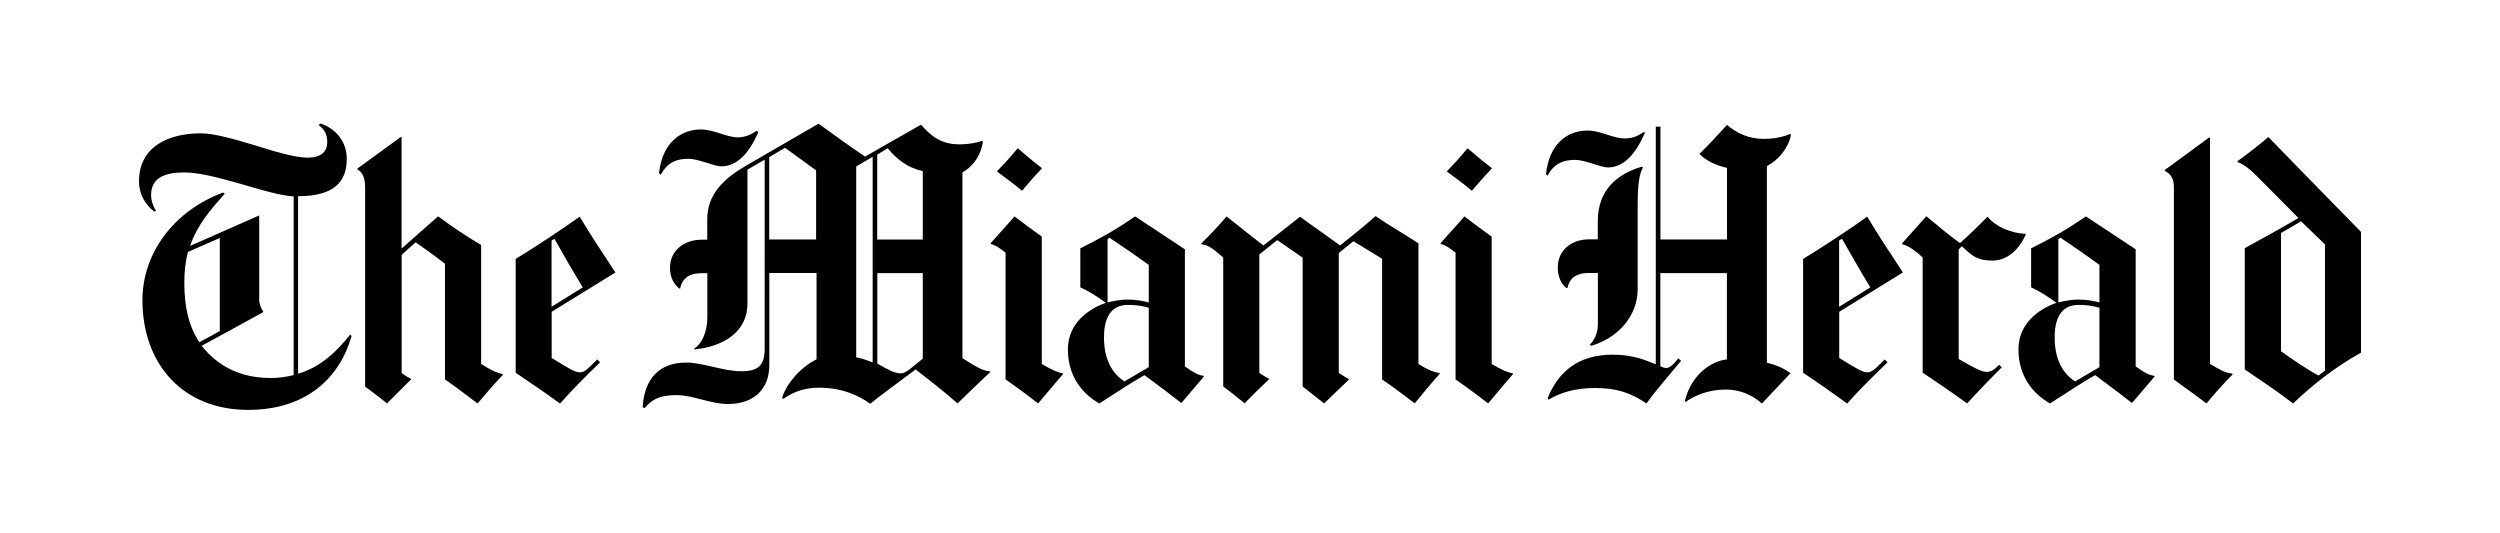 <?xml version="1.0" encoding="UTF-8"?>
<svg xmlns="http://www.w3.org/2000/svg" id="a" viewBox="0 0 225 48">
  <path d="M200.93,33.7c-.67.67-1.57,1.67-2.35,2.61-1.15-.88-2.28-1.66-2.93-2.16v-17.34c0-.85-.41-1.23-.81-1.42v-.1l4-2.93.06.06v20.33c.96.58,1.35.79,2,.87l.03.07Z"></path>
  <path d="M182.31,21.13c-.65,1.41-1.68,2.32-3,2.32s-1.76-.36-2.74-1.29l-.29.29v9.86c1.49.85,2.06,1.16,2.52,1.16.38,0,.68-.19,1.13-.64l.23.23c-1.14,1.13-2.21,2.25-3.12,3.25-1.33-.97-2.64-1.86-4-2.77v-10.37c-.47-.44-1.2-1.04-1.83-1.19l-.03-.07,2.19-2.45c1.08.9,1.89,1.59,3.03,2.42.95-.85,1.62-1.51,2.48-2.38.73.91,2.06,1.47,3.42,1.55l.03.1Z"></path>
  <path d="M148.03,11.98c-.85,1.94-1.92,3.09-3.32,3.09-.67,0-2.01-.68-2.96-.68-1.07,0-1.87.33-2.48,1.42l-.13-.13c.27-2.68,1.88-3.93,3.74-3.93,1.16,0,2.31.71,3.32.71.62,0,1.17-.16,1.77-.61l.07.13Z"></path>
  <path d="M161.18,12.18c-.24,1.19-1.18,2.27-2.16,2.77v17.69c.95.25,1.42.46,2.13.94l-2.58,2.74c-.96-.87-2.11-1.26-3.25-1.26-1.63,0-2.85.57-3.64,1.13l-.03-.13c.53-2.27,2.33-3.58,3.77-3.71v-7.77h-5.99v8.38c.19.09.35.16.55.16.32,0,.75-.43,1.06-.87l.26.22c-.78.94-2.15,2.51-3.12,3.84-1.49-1-2.72-1.39-4.67-1.39-1.67,0-3.11.41-4.15,1.06l-.07-.16c.96-2.35,2.73-3.9,5.86-3.9,1.4,0,2.5.28,3.87.87V11.4h.42v10.15h5.99v-6.44c-1.01-.23-1.88-.64-2.48-1.26.79-.77,1.73-1.78,2.48-2.61.87.75,1.97,1.26,3.32,1.26.81,0,1.65-.14,2.38-.45l.07.13Z"></path>
  <path d="M147.87,15.07c-.34.62-.48,1.48-.48,3.48v7.48c0,2.4-1.75,4.37-4.16,5.09l-.16-.1c.45-.4.74-1.09.74-1.87v-4.58h-.84c-1.29,0-1.76.64-1.9,1.35h-.1c-.37-.3-.77-.86-.77-1.87,0-1.47,1.16-2.51,2.83-2.51h.77v-1.64c0-2.76,1.69-4.22,3.96-4.9l.1.06Z"></path>
  <path d="M134.28,15.14c-.53.55-1.07,1.16-1.81,2.03-.61-.53-1.42-1.11-2.26-1.74.59-.62,1.2-1.27,1.87-2.09.7.61,1.46,1.24,2.19,1.8"></path>
  <path d="M136.18,33.66s-.85.96-2.25,2.65c-.89-.7-2.03-1.54-2.93-2.16v-11.41c-.65-.51-.98-.71-1.32-.77l-.04-.07,2.16-2.42c.84.65,1.57,1.19,2.45,1.81v11.47c.9.54,1.52.79,1.9.84l.03.06Z"></path>
  <path d="M129.58,33.63s-.63.68-2.26,2.68c-.97-.77-1.89-1.44-2.93-2.16v-10.86l-2.58-1.58-1.32,1.06v10.8c.47.29.93.58.93.58-.59.56-1.72,1.63-2.25,2.16-.81-.65-1.93-1.52-1.93-1.52v-11.6l-2.29-1.58-1.61,1.29v10.67c.29.19.64.41.9.54-.76.72-1.55,1.48-2.22,2.19-.68-.55-1.44-1.16-1.93-1.52v-11.6c-1.06-.94-1.42-1.14-1.96-1.19l-.03-.06c.77-.77,1.62-1.64,2.29-2.45,1.02.8,2.13,1.71,3.32,2.61.95-.74,2.02-1.57,3.29-2.58,1.04.75,2.45,1.74,3.61,2.58,1.1-.87,2.13-1.7,3.19-2.64.93.65,3.01,1.89,3.86,2.45v10.86c.69.44,1.3.73,1.9.81l.03.06Z"></path>
  <path d="M93.78,15.14c-.53.55-1.07,1.16-1.8,2.03-.61-.53-1.42-1.11-2.26-1.74.59-.62,1.21-1.27,1.87-2.09.71.61,1.46,1.24,2.19,1.8"></path>
  <path d="M95.68,33.66s-.84.96-2.25,2.65c-.89-.7-2.03-1.54-2.93-2.16v-11.41c-.65-.51-.98-.71-1.32-.77l-.03-.07,2.16-2.42c.84.65,1.57,1.19,2.45,1.81v11.47c.9.54,1.52.79,1.9.84l.03.06Z"></path>
  <path d="M68.26,11.88c-.85,1.94-1.94,3.09-3.35,3.09-.67,0-2.01-.68-2.96-.68-1.07,0-1.87.33-2.48,1.42l-.16-.1c.27-2.68,1.9-3.96,3.77-3.96,1.16,0,2.31.71,3.32.71.62,0,1.18-.23,1.68-.58l.19.1Z"></path>
  <path d="M45.27,33.73c-.66.66-1.43,1.58-2.29,2.58-1.02-.78-2.26-1.7-2.93-2.16v-10.41c-.84-.67-1.75-1.3-2.64-1.93-.48.41-.84.74-1.26,1.13v10.64c.29.21.52.36.87.54l-2.19,2.19c-.84-.69-1.56-1.2-1.97-1.52v-17.95c0-.79-.21-1.32-.68-1.58v-.1l3.9-2.84.06.03v10.02l3.29-2.9c1.22.91,2.51,1.78,3.87,2.58v10.7c.72.48,1.38.81,1.9.9l.06.07Z"></path>
  <path d="M212.5,31.73c-2.48,1.39-4.38,2.93-6.12,4.58-1.36-1.04-3.03-2.17-4.35-3.06v-10.92c1.43-.78,3.01-1.64,4.83-2.71l-3.71-3.74c-.71-.71-1.23-1.1-1.77-1.29l-.03-.07c1.12-.81,2.05-1.54,2.8-2.19,1.43,1.48,4.64,4.76,8.34,8.54v10.86h0ZM209.25,33.34v-11.34l-2.16-2.09c-.72.46-1.26.73-1.8,1.06v10.64c.94.7,2.55,1.76,3.38,2.19l.58-.45Z"></path>
  <path d="M193.91,33.89l-2.03,2.38c-1.09-.84-1.92-1.48-3.32-2.51-1.41.81-2.15,1.34-4.06,2.55-1.67-.94-2.84-2.59-2.84-4.87,0-1.82,1.15-3.36,3.42-4.19-1.02-.73-1.42-.97-2.28-1.39v-3.51c1.93-.97,3.1-1.62,4.93-2.87,1.5,1,2.63,1.72,4.48,2.96v10.54c.89.64,1.31.81,1.68.84l.03.07ZM188.95,27.22v-3.38c-1.23-.89-2.08-1.49-3.51-2.45l-.19.13v5.7c.61-.16,1.33-.26,1.71-.26.84,0,1.43.11,2,.26ZM188.95,33.05v-5.35c-.47-.14-1.06-.26-1.87-.26-1.61,0-2.16,1.26-2.16,2.93,0,1.82.62,3.17,1.84,3.96l2.19-1.29Z"></path>
  <path d="M171.26,24.52l-5.73,3.54v4.16c1.51.92,2.06,1.29,2.54,1.29.44,0,.78-.39,1.55-1.16l.26.26c-1.22,1.17-2.45,2.37-3.64,3.71-1.25-.92-2.71-1.94-3.96-2.77v-10.25c1.67-1,4.41-2.82,5.77-3.8.89,1.49,1.95,3.12,3.22,5.03M168.33,25.87c-.85-1.39-1.86-3.17-2.55-4.38l-.26.16v5.96l2.8-1.74Z"></path>
  <path d="M108.35,33.89l-2.03,2.38c-1.09-.84-1.92-1.48-3.32-2.51-1.41.81-2.15,1.34-4.06,2.55-1.67-.94-2.83-2.59-2.83-4.87,0-1.82,1.15-3.36,3.41-4.19-1.02-.73-1.42-.97-2.29-1.39v-3.51c1.93-.97,3.1-1.62,4.93-2.87,1.5,1,2.63,1.72,4.48,2.96v10.54c.9.64,1.31.81,1.68.84l.03.07ZM103.39,27.22v-3.38c-1.23-.89-2.11-1.49-3.55-2.45l-.16.13v5.7c.61-.16,1.33-.26,1.71-.26.83,0,1.43.11,2,.26ZM103.39,33.05v-5.35c-.47-.14-1.07-.26-1.87-.26-1.61,0-2.16,1.26-2.16,2.93,0,1.82.62,3.17,1.84,3.96l2.19-1.29Z"></path>
  <path d="M89.14,33.47s-1.81,1.7-2.96,2.84c-1.04-.94-2.52-2.09-3.77-3.06-.94.71-3.29,2.42-4.09,3.09-1.04-.75-2.53-1.45-4.64-1.45-1.41,0-2.43.48-3.22,1.03l-.06-.16c.41-1.25,1.61-2.69,3.09-3.42v-7.77h-4.25v8.28c0,2.19-1.41,3.51-3.71,3.51-1.61,0-3.12-.8-4.67-.8s-2.24.44-2.83,1.16l-.19-.06c.13-2.5,1.45-4.03,3.9-4.03,1.58,0,3.3.78,4.99.78,1.5,0,2.09-.5,2.09-2.03V14.37c-.74.41-1.04.62-1.55.9v12.05c0,2.59-2.22,3.88-4.77,4.13l-.03-.07c.67-.42,1.19-1.45,1.19-2.83v-3.96h-.55c-1.29,0-1.77.67-1.9,1.39l-.1-.03c-.37-.3-.81-.86-.81-1.87,0-1.47,1.2-2.51,2.87-2.51h.48v-1.8c0-2.29,1.45-3.67,3.51-4.87l6.51-3.77c1.27.92,2.87,2.09,4.19,2.96l5.03-2.87c.88,1.01,1.8,1.77,3.45,1.77.87,0,1.62-.15,2.06-.32l.06.1c-.17,1.11-.77,2.14-1.84,2.74v16.72c1.06.68,1.85,1.18,2.48,1.19l.03.06ZM83.05,21.55v-6.15c-1.4-.31-2.35-1.08-3.16-2.06l-.94.58v7.64h4.09ZM78.54,32.6V14.11l-1.48.87v17.18c.58.1.93.27,1.48.45ZM73.45,21.55v-6.22s-1.85-1.33-2.8-2.03l-1.42.84v7.41h4.22ZM83.05,32.28v-7.7h-4.09v8.15c1.06.58,1.53.87,2.13.87.33,0,.67-.28.97-.52,0,0,.64-.52,1-.81Z"></path>
  <path d="M55.39,24.52l-5.74,3.54v4.16c1.52.92,2.07,1.29,2.55,1.29.44,0,.78-.39,1.55-1.16l.26.26c-1.22,1.17-2.42,2.37-3.61,3.71-1.26-.92-2.75-1.94-3.99-2.77v-10.25c1.67-1,4.4-2.82,5.76-3.8.89,1.49,1.95,3.12,3.22,5.03M52.45,25.87c-.85-1.39-1.87-3.17-2.55-4.38l-.26.16v5.96l2.8-1.74Z"></path>
  <path d="M31.64,30.25c-1.09,3.81-4.12,6.64-9.31,6.64-5.87,0-9.51-4.11-9.51-9.89,0-4.14,2.75-7.99,7.25-9.67l.16.1c-1.32,1.49-2.44,2.76-3.12,4.7l6.22-2.74v7.63c0,.32.19.82.36,1v.07c-1.41.78-4.32,2.38-5.54,3.03,1.42,1.8,3.44,2.9,6.19,2.9.72,0,1.29-.07,2.09-.26v-16.08c-1.39-.1-3.27-.7-4.77-1.13-1.81-.51-3.7-1.03-5.06-1.03-1.77,0-3,.48-3,2.03,0,.53.18,1.01.45,1.45l-.19.03c-.76-.59-1.35-1.53-1.35-2.71,0-3.15,2.69-4.32,5.57-4.32,1.17,0,2.96.51,4.8,1.06,1.32.4,3.49,1.13,4.83,1.13,1.17,0,1.74-.53,1.74-1.39,0-.73-.24-1.13-.78-1.55l.19-.13c1.33.45,2.35,1.58,2.35,3.19,0,2.12-1.23,3.35-4.38,3.35v15.98c2.14-.63,3.59-2.15,4.7-3.54l.09.13ZM19.78,29.8v-8.38c-.9.41-1.94.83-2.87,1.26-.23.91-.32,1.78-.32,2.77,0,2.13.37,3.85,1.35,5.35.61-.33,1.36-.73,1.83-1Z"></path>
</svg>
